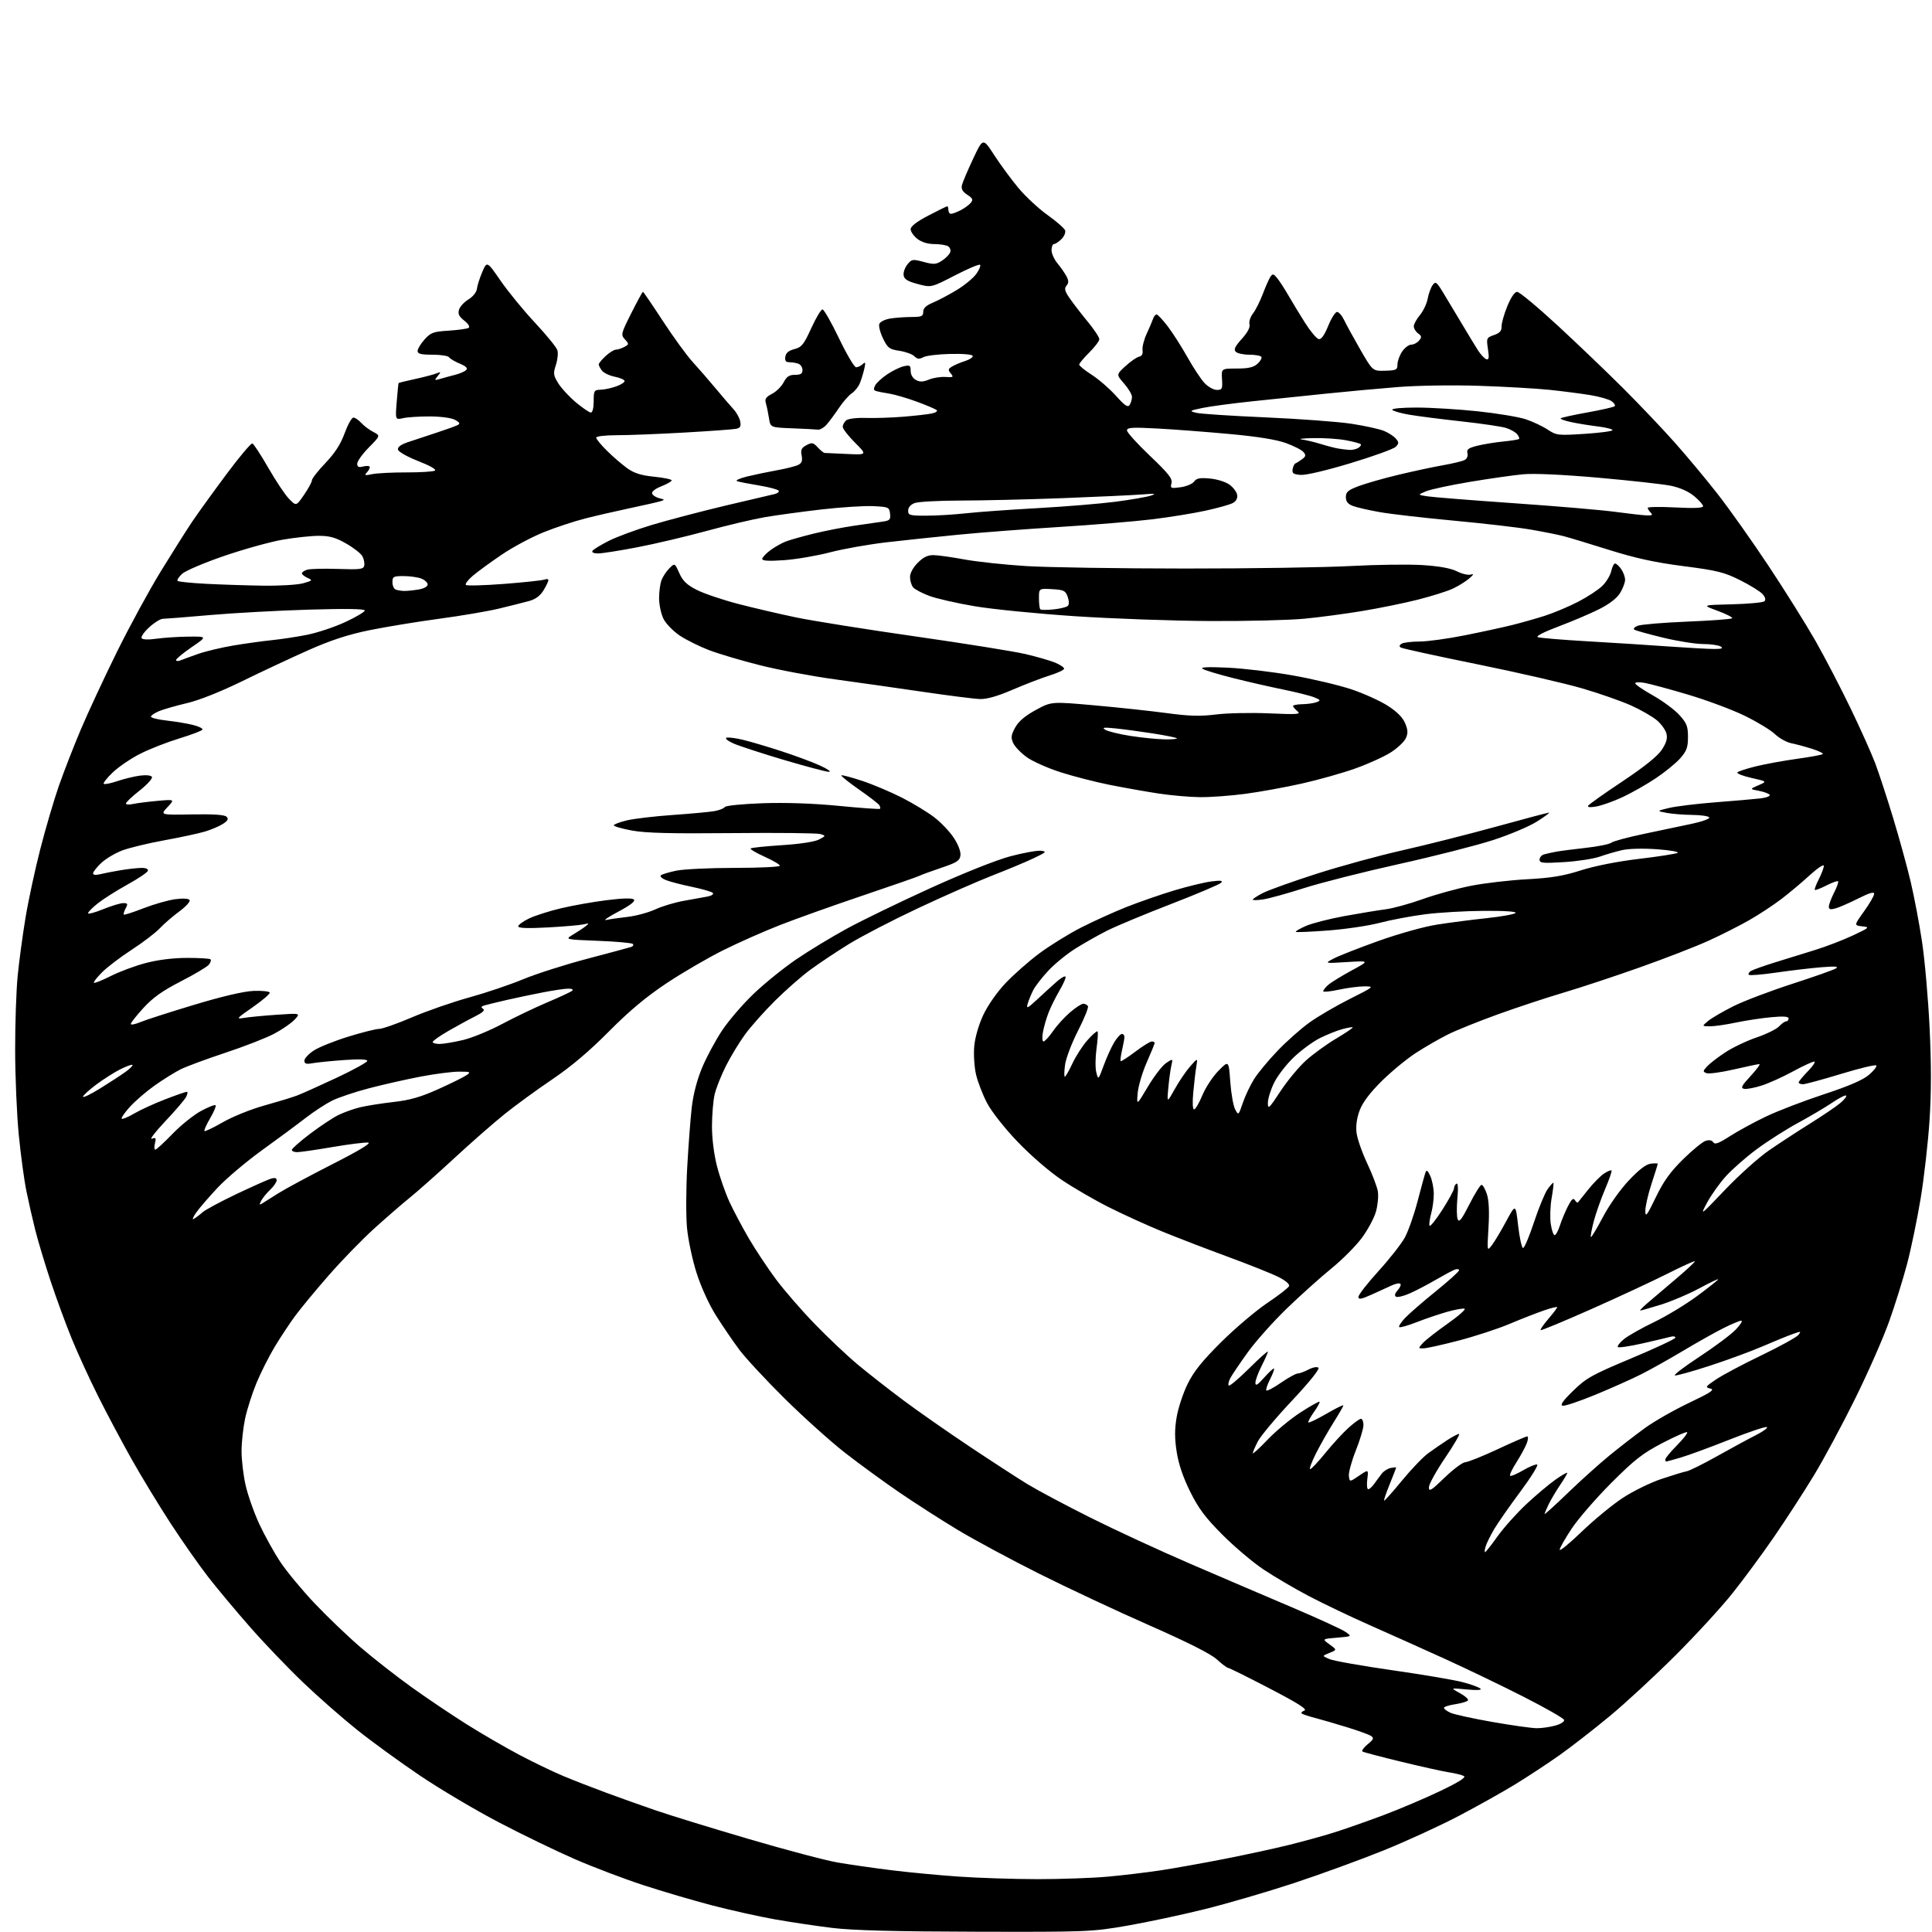 <?xml version="1.0" encoding="UTF-8" standalone="no"?>
<svg 
  version="1.1" 
  xmlns="http://www.w3.org/2000/svg" 
  xmlns:xlink="http://www.w3.org/1999/xlink" 
  xmlns:svg="http://www.w3.org/2000/svg"
  xmlns:rdf="http://www.w3.org/1999/02/22-rdf-syntax-ns#"
  xmlns:cc="http://creativecommons.org/ns#"
  xmlns:dc="http://purl.org/dc/elements/1.1/"
  viewBox="0 0 768 768"
  width="768"
  height="768"
>
<style>svg {background-color: white; }</style>"
<path stroke="none" fill="black" fill-rule="evenodd" d="M388.03,767.89C355.97,767.82 339.10,767.37 331.00,766.40C324.68,765.63 314.32,764.09 308.00,762.97C301.68,761.85 290.43,759.34 283.00,757.40C275.57,755.46 263.30,751.85 255.72,749.37C248.15,746.90 235.96,742.27 228.65,739.10C221.34,735.93 207.74,729.35 198.43,724.48C189.12,719.62 174.97,711.24 167.00,705.86C159.03,700.49 147.73,692.27 141.89,687.60C136.05,682.93 126.45,674.50 120.55,668.86C114.65,663.23 105.24,653.42 99.65,647.06C94.05,640.70 86.50,631.67 82.86,627.00C79.22,622.33 72.44,612.65 67.78,605.50C63.13,598.35 56.16,586.88 52.29,580.00C48.42,573.12 42.47,561.93 39.06,555.12C35.65,548.32 30.90,537.97 28.51,532.12C26.12,526.28 22.32,515.90 20.05,509.06C17.79,502.22 15.09,493.22 14.04,489.06C12.99,484.90 11.40,477.90 10.50,473.50C9.60,469.10 8.23,458.98 7.45,451.00C6.68,443.02 6.03,427.89 6.02,417.36C6.01,406.83 6.46,393.55 7.03,387.86C7.59,382.16 8.98,371.88 10.11,365.00C11.24,358.12 13.90,345.75 16.02,337.50C18.14,329.25 21.46,317.96 23.39,312.42C25.33,306.87 29.24,296.83 32.08,290.09C34.93,283.35 41.40,269.44 46.47,259.17C51.54,248.90 59.42,234.43 63.99,227.00C68.55,219.57 74.10,210.80 76.31,207.50C78.53,204.20 84.63,195.75 89.85,188.73C95.08,181.70 99.79,176.10 100.32,176.27C100.84,176.45 103.72,180.85 106.70,186.05C109.69,191.25 113.40,196.79 114.95,198.36C117.75,201.22 117.75,201.22 120.88,196.68C122.59,194.18 124.00,191.59 124.00,190.91C124.00,190.23 126.42,187.15 129.37,184.05C133.14,180.09 135.41,176.58 137.00,172.21C138.25,168.80 139.81,166.00 140.48,166.00C141.15,166.00 142.55,166.95 143.59,168.10C144.64,169.26 146.79,170.87 148.37,171.69C151.25,173.18 151.25,173.18 146.62,177.87C144.08,180.46 142.00,183.35 142.00,184.30C142.00,185.65 142.55,185.90 144.50,185.41C145.88,185.07 147.00,185.19 147.00,185.69C147.00,186.19 146.44,187.19 145.75,187.91C144.73,188.97 145.12,189.08 147.92,188.49C149.80,188.09 155.92,187.78 161.51,187.79C167.10,187.81 172.22,187.48 172.87,187.08C173.59,186.63 170.95,185.12 166.29,183.30C161.90,181.58 158.37,179.59 158.20,178.73C157.99,177.71 159.32,176.72 162.20,175.75C164.56,174.95 169.65,173.26 173.50,172.01C177.35,170.75 181.13,169.39 181.91,168.98C183.00,168.41 182.78,167.94 180.91,166.91C179.52,166.14 175.32,165.56 171.00,165.54C166.88,165.52 162.07,165.82 160.31,166.21C157.12,166.93 157.12,166.93 157.70,159.71C158.02,155.75 158.35,152.40 158.45,152.27C158.54,152.15 161.52,151.42 165.06,150.65C168.60,149.88 172.40,148.88 173.50,148.43C175.34,147.69 175.38,147.77 174.00,149.49C172.60,151.22 172.66,151.30 175.00,150.61C176.38,150.20 179.02,149.48 180.87,149.01C182.73,148.54 184.72,147.68 185.30,147.10C186.04,146.36 185.28,145.60 182.75,144.54C180.76,143.71 178.85,142.57 178.51,142.02C178.16,141.46 175.21,141.00 171.94,141.00C167.35,141.00 166.00,140.66 166.00,139.52C166.00,138.70 167.24,136.65 168.75,134.96C171.21,132.21 172.23,131.83 178.34,131.44C182.11,131.20 185.67,130.71 186.26,130.34C186.91,129.94 186.25,128.81 184.56,127.46C182.43,125.77 181.95,124.74 182.48,123.06C182.86,121.85 184.56,120.02 186.25,119.00C188.02,117.92 189.43,116.15 189.58,114.81C189.72,113.54 190.68,110.53 191.71,108.13C193.58,103.76 193.58,103.76 199.02,111.63C202.01,115.96 208.15,123.46 212.67,128.29C217.19,133.13 221.19,138.03 221.56,139.19C221.93,140.34 221.67,142.98 220.98,145.06C219.86,148.45 219.96,149.19 221.92,152.37C223.12,154.31 226.28,157.72 228.94,159.95C231.60,162.18 234.28,164.00 234.89,164.00C235.54,164.00 236.00,162.13 236.00,159.50C236.00,155.28 236.17,155.00 238.75,154.92C240.26,154.88 243.07,154.28 245.00,153.58C246.93,152.89 248.40,151.91 248.28,151.41C248.17,150.91 246.37,150.15 244.28,149.73C242.20,149.30 239.94,148.21 239.25,147.29C238.56,146.37 238.00,145.27 238.00,144.85C238.00,144.43 239.23,142.94 240.74,141.54C242.25,140.14 244.08,139.00 244.81,139.00C245.53,139.00 247.04,138.51 248.15,137.92C250.07,136.89 250.09,136.75 248.42,134.91C246.75,133.07 246.85,132.64 250.95,124.49C253.29,119.82 255.38,116.00 255.58,116.00C255.77,116.00 259.32,121.19 263.45,127.53C267.59,133.87 272.90,141.18 275.26,143.78C277.63,146.37 281.80,151.18 284.53,154.46C287.26,157.74 290.46,161.46 291.64,162.74C292.81,164.01 293.99,166.17 294.25,167.54C294.62,169.48 294.26,170.13 292.61,170.46C291.45,170.70 282.18,171.37 272.00,171.95C261.82,172.53 249.79,173.01 245.25,173.00C240.51,173.00 237.00,173.42 237.00,173.98C237.00,174.52 238.94,176.89 241.32,179.23C243.69,181.58 247.31,184.69 249.35,186.15C252.12,188.12 254.86,188.98 260.04,189.50C263.87,189.89 267.00,190.54 267.00,190.95C267.00,191.36 265.16,192.42 262.90,193.31C260.49,194.25 258.98,195.44 259.23,196.18C259.46,196.88 260.74,197.72 262.07,198.05C264.32,198.60 264.35,198.69 262.50,199.26C261.40,199.60 256.00,200.83 250.50,201.99C245.00,203.15 236.93,205.01 232.57,206.12C228.20,207.23 220.78,209.69 216.07,211.59C211.35,213.49 203.90,217.47 199.50,220.45C195.10,223.42 189.93,227.20 188.00,228.83C186.07,230.47 184.81,232.12 185.20,232.52C185.58,232.91 192.41,232.72 200.37,232.11C208.33,231.50 215.56,230.72 216.42,230.39C217.29,230.06 218.00,230.17 218.00,230.64C217.99,231.11 217.12,232.94 216.04,234.70C214.72,236.86 212.87,238.22 210.30,238.92C208.21,239.49 202.90,240.82 198.50,241.89C194.10,242.96 183.30,244.80 174.50,245.98C165.70,247.16 153.21,249.22 146.74,250.54C138.34,252.27 131.50,254.50 122.74,258.39C116.01,261.37 104.15,266.93 96.38,270.73C87.75,274.95 79.20,278.36 74.38,279.49C70.05,280.50 65.04,281.94 63.25,282.68C61.46,283.42 60.00,284.41 60.00,284.88C60.00,285.36 62.81,286.05 66.25,286.43C69.69,286.82 74.41,287.60 76.74,288.18C79.07,288.76 80.74,289.61 80.46,290.06C80.18,290.52 76.03,292.09 71.25,293.55C66.46,295.01 59.53,297.72 55.84,299.58C52.14,301.44 47.22,304.77 44.90,306.98C42.57,309.19 40.93,311.26 41.24,311.57C41.55,311.89 43.95,311.42 46.56,310.53C49.17,309.65 53.20,308.66 55.52,308.34C58.03,308.00 60.00,308.19 60.39,308.82C60.75,309.40 58.58,311.81 55.58,314.19C52.57,316.56 50.09,318.89 50.06,319.37C50.03,319.84 51.24,319.96 52.75,319.62C54.26,319.28 58.65,318.72 62.50,318.37C69.50,317.73 69.50,317.73 66.58,320.85C63.65,323.97 63.65,323.97 76.28,323.74C84.79,323.58 89.28,323.88 90.06,324.66C90.93,325.53 90.59,326.22 88.66,327.49C87.25,328.41 84.04,329.79 81.52,330.54C79.01,331.30 71.72,332.87 65.32,334.03C58.91,335.20 51.39,337.01 48.59,338.07C45.79,339.12 42.04,341.36 40.25,343.04C38.46,344.72 37.00,346.58 37.00,347.16C37.00,347.82 38.04,347.95 39.75,347.52C41.26,347.14 44.98,346.42 48.00,345.92C51.02,345.42 54.77,345.01 56.33,345.01C58.07,345.00 59.01,345.46 58.77,346.18C58.56,346.83 54.89,349.29 50.62,351.65C46.36,354.01 41.10,357.34 38.93,359.05C36.77,360.77 35.00,362.55 35.00,363.01C35.00,363.48 37.69,362.77 40.98,361.43C44.27,360.09 47.89,359.00 49.02,359.00C50.79,359.00 50.92,359.29 49.95,361.09C49.34,362.23 49.01,363.34 49.22,363.56C49.43,363.77 52.98,362.63 57.09,361.03C61.21,359.43 66.87,357.82 69.66,357.45C72.79,357.04 74.99,357.17 75.38,357.80C75.72,358.36 73.87,360.40 71.25,362.33C68.64,364.25 65.15,367.27 63.50,369.03C61.85,370.80 56.86,374.60 52.41,377.50C47.96,380.39 42.64,384.43 40.59,386.48C38.54,388.52 37.08,390.41 37.33,390.67C37.59,390.92 40.59,389.72 44.01,388.00C47.42,386.27 53.65,383.95 57.86,382.84C62.70,381.55 68.72,380.80 74.30,380.78C79.13,380.77 83.36,381.03 83.69,381.35C84.02,381.68 83.70,382.65 82.99,383.51C82.28,384.37 77.28,387.34 71.88,390.11C64.58,393.86 60.77,396.57 57.03,400.66C54.26,403.68 52.00,406.55 52.00,407.03C52.00,407.51 53.69,407.19 55.75,406.33C57.81,405.46 67.40,402.37 77.07,399.46C88.37,396.05 96.83,394.07 100.81,393.90C104.21,393.77 107.09,394.07 107.22,394.58C107.35,395.08 104.32,397.69 100.48,400.36C93.97,404.89 93.74,405.17 97.00,404.63C98.92,404.30 104.78,403.74 110.00,403.38C119.50,402.73 119.50,402.73 117.16,405.27C115.88,406.67 112.24,409.19 109.07,410.88C105.91,412.57 97.14,415.99 89.59,418.49C82.05,420.98 73.99,423.97 71.68,425.13C69.38,426.29 64.78,429.17 61.45,431.53C58.12,433.89 53.70,437.70 51.62,440.00C49.54,442.30 48.08,444.42 48.38,444.71C48.67,445.00 50.92,444.07 53.37,442.63C55.82,441.19 61.34,438.66 65.64,437.01C69.94,435.35 73.82,434.00 74.26,434.00C74.71,434.00 74.57,434.94 73.96,436.08C73.35,437.22 69.62,441.58 65.67,445.75C61.73,449.93 59.34,453.04 60.36,452.67C61.95,452.08 62.13,452.35 61.59,454.49C61.25,455.87 61.31,457.00 61.74,457.00C62.17,457.00 65.23,454.19 68.55,450.75C71.87,447.31 76.96,443.22 79.86,441.65C82.76,440.08 85.38,439.05 85.69,439.36C85.99,439.66 85.02,441.99 83.53,444.53C82.04,447.08 81.03,449.36 81.27,449.61C81.52,449.86 84.82,448.27 88.61,446.09C92.40,443.90 99.78,440.93 105.00,439.48C110.22,438.02 116.08,436.25 118.00,435.52C119.92,434.80 127.01,431.62 133.75,428.46C140.49,425.29 146.00,422.26 146.00,421.71C146.00,421.07 142.67,420.95 136.75,421.39C131.66,421.75 126.04,422.32 124.25,422.64C121.70,423.10 121.00,422.88 121.00,421.63C121.00,420.75 122.69,418.93 124.75,417.59C126.81,416.25 132.98,413.77 138.46,412.08C143.94,410.39 149.46,409.00 150.72,409.00C151.98,409.00 157.85,406.94 163.76,404.41C169.66,401.89 179.89,398.33 186.50,396.51C193.10,394.69 202.78,391.42 208.00,389.25C213.22,387.09 224.70,383.42 233.50,381.11C242.30,378.79 250.13,376.69 250.89,376.43C251.66,376.17 251.96,375.63 251.56,375.23C251.17,374.83 244.91,374.27 237.67,373.99C224.50,373.47 224.50,373.47 227.82,371.49C229.65,370.39 231.90,368.90 232.82,368.18C234.31,367.00 234.21,366.92 232.00,367.44C230.62,367.77 224.21,368.32 217.75,368.67C209.72,369.10 206.00,368.97 206.00,368.24C206.00,367.66 207.91,366.26 210.25,365.13C212.59,364.00 218.31,362.17 222.96,361.06C227.61,359.96 235.82,358.50 241.21,357.83C247.67,357.02 251.34,356.94 251.99,357.59C252.65,358.25 250.52,359.89 245.74,362.42C241.76,364.52 239.62,366.00 241.00,365.70C242.38,365.40 246.20,364.84 249.50,364.47C252.80,364.10 257.75,362.76 260.50,361.49C263.25,360.22 268.43,358.67 272.00,358.06C275.57,357.44 279.78,356.68 281.35,356.37C282.95,356.05 283.82,355.42 283.33,354.93C282.86,354.46 279.10,353.38 274.99,352.52C270.87,351.67 266.24,350.47 264.69,349.84C263.15,349.22 262.25,348.37 262.69,347.96C263.14,347.55 265.88,346.72 268.80,346.11C271.71,345.50 282.18,345.00 292.05,345.00C301.92,345.00 310.00,344.61 310.00,344.14C310.00,343.66 307.27,342.05 303.92,340.55C300.58,339.05 298.09,337.57 298.39,337.27C298.69,336.98 304.29,336.39 310.83,335.97C317.99,335.51 323.84,334.62 325.54,333.73C328.32,332.28 328.33,332.24 326.14,331.55C324.92,331.16 309.20,330.99 291.21,331.17C266.92,331.41 256.63,331.16 251.25,330.16C247.26,329.42 244.00,328.49 244.00,328.08C244.00,327.68 246.36,326.79 249.25,326.10C252.14,325.42 260.35,324.46 267.50,323.96C274.65,323.46 282.07,322.77 284.00,322.43C285.92,322.09 287.78,321.36 288.12,320.81C288.46,320.25 295.12,319.58 303.12,319.30C312.39,318.98 323.18,319.35 333.46,320.35C342.24,321.21 349.60,321.73 349.81,321.52C350.03,321.31 349.91,320.66 349.55,320.09C349.20,319.51 345.56,316.70 341.46,313.84C337.37,310.99 334.21,308.45 334.45,308.22C334.68,307.99 338.42,308.98 342.76,310.42C347.10,311.86 354.20,314.87 358.55,317.09C362.90,319.31 368.63,322.79 371.29,324.81C373.96,326.84 377.47,330.52 379.11,332.99C380.89,335.68 381.97,338.48 381.79,339.99C381.54,342.15 380.46,342.85 374.00,345.03C369.88,346.42 366.05,347.82 365.50,348.14C364.95,348.46 354.82,351.99 343.00,355.98C331.18,359.97 316.32,365.27 310.00,367.75C303.68,370.22 293.55,374.71 287.50,377.72C281.45,380.73 271.32,386.63 265.00,390.83C256.79,396.29 250.21,401.80 242.00,410.07C234.21,417.92 226.95,424.05 219.50,429.08C213.45,433.16 204.90,439.40 200.50,442.94C196.10,446.48 187.10,454.37 180.50,460.48C173.90,466.58 166.03,473.57 163.00,476.01C159.97,478.45 153.59,483.99 148.81,488.31C144.03,492.63 135.92,500.97 130.79,506.84C125.65,512.70 119.63,519.98 117.40,523.00C115.17,526.02 111.49,531.58 109.22,535.35C106.95,539.12 103.69,545.59 101.97,549.72C100.26,553.85 98.22,560.21 97.44,563.86C96.67,567.51 96.03,573.34 96.02,576.80C96.01,580.27 96.72,586.34 97.61,590.30C98.49,594.26 100.95,601.24 103.07,605.81C105.19,610.38 108.97,617.20 111.47,620.95C113.97,624.71 120.10,632.10 125.09,637.38C130.09,642.66 138.30,650.52 143.34,654.84C148.38,659.17 157.49,666.29 163.58,670.67C169.68,675.05 179.55,681.69 185.52,685.44C191.49,689.19 200.90,694.65 206.44,697.58C211.97,700.51 219.88,704.31 224.00,706.03C228.12,707.75 235.78,710.73 241.00,712.65C246.22,714.58 255.00,717.71 260.50,719.60C266.00,721.50 282.65,726.63 297.50,730.99C312.35,735.36 328.32,739.58 333.00,740.38C337.68,741.18 347.12,742.54 354.00,743.40C360.88,744.26 373.02,745.42 381.00,745.97C388.98,746.53 403.15,746.98 412.50,746.99C421.85,746.99 434.45,746.55 440.50,745.99C446.55,745.44 456.00,744.30 461.50,743.47C467.00,742.63 478.48,740.57 487.00,738.90C495.52,737.22 507.00,734.73 512.50,733.36C518.00,732.00 525.97,729.80 530.22,728.47C534.47,727.14 543.24,724.06 549.72,721.64C556.20,719.21 566.42,714.87 572.42,712.00C579.89,708.43 582.90,706.53 581.92,706.00C581.14,705.57 578.48,704.91 576.00,704.53C573.52,704.15 564.98,702.25 557.00,700.32C549.02,698.38 542.11,696.56 541.64,696.27C541.17,695.98 542.07,694.69 543.64,693.40C546.03,691.43 546.26,690.89 545.01,690.07C544.19,689.53 539.92,687.98 535.51,686.62C531.11,685.26 525.48,683.62 523.00,682.97C520.52,682.33 518.08,681.54 517.57,681.23C517.05,680.91 517.47,680.36 518.49,680.00C519.86,679.52 516.24,677.21 504.66,671.18C496.03,666.68 488.61,663.00 488.18,663.00C487.75,663.00 485.75,661.50 483.74,659.66C481.32,657.44 472.28,652.88 456.80,646.06C443.98,640.42 424.27,631.18 413.00,625.54C401.73,619.89 387.10,612.01 380.50,608.03C373.90,604.04 363.55,597.39 357.50,593.26C351.45,589.12 341.80,582.08 336.05,577.62C330.30,573.15 319.47,563.42 311.97,556.00C304.47,548.58 296.32,539.80 293.86,536.50C291.40,533.20 287.27,527.14 284.68,523.04C281.90,518.66 278.71,511.67 276.92,506.08C275.24,500.85 273.52,492.73 273.09,488.04C272.66,483.34 272.70,472.52 273.18,464.00C273.65,455.48 274.46,444.81 274.97,440.31C275.56,435.10 277.06,429.31 279.10,424.41C280.87,420.17 284.47,413.48 287.11,409.53C289.75,405.58 295.42,399.01 299.71,394.93C304.00,390.84 311.56,384.74 316.51,381.37C321.45,377.99 330.51,372.50 336.63,369.16C342.75,365.82 357.75,358.55 369.95,353.00C382.98,347.08 396.06,341.87 401.61,340.39C406.82,339.01 412.30,338.02 413.79,338.19C416.23,338.47 415.94,338.77 410.95,341.14C407.90,342.60 400.47,345.70 394.45,348.04C388.43,350.39 375.15,356.23 364.96,361.02C354.76,365.81 342.35,372.25 337.38,375.32C332.41,378.39 325.52,382.99 322.06,385.54C318.59,388.09 312.29,393.62 308.05,397.84C303.81,402.05 298.45,408.08 296.15,411.23C293.85,414.39 290.41,420.05 288.52,423.82C286.63,427.59 284.63,432.66 284.07,435.09C283.51,437.51 283.04,443.14 283.02,447.59C283.01,452.51 283.79,458.78 285.02,463.59C286.14,467.94 288.41,474.43 290.08,478.00C291.75,481.57 295.21,488.08 297.77,492.45C300.33,496.82 305.10,504.00 308.36,508.41C311.63,512.82 318.62,520.88 323.90,526.32C329.18,531.77 336.88,539.04 341.00,542.47C345.12,545.90 353.19,552.22 358.93,556.51C364.66,560.80 376.58,569.13 385.43,575.03C394.27,580.92 404.64,587.66 408.48,590.00C412.33,592.35 423.53,598.31 433.38,603.25C443.23,608.18 461.24,616.51 473.40,621.74C485.55,626.97 503.71,634.75 513.75,639.01C523.79,643.28 533.24,647.61 534.75,648.63C537.50,650.50 537.50,650.50 531.51,651.00C525.52,651.50 525.52,651.50 528.51,653.68C531.50,655.85 531.50,655.85 528.50,657.05C525.50,658.25 525.50,658.25 528.50,659.52C530.15,660.23 541.40,662.22 553.50,663.95C565.60,665.68 578.20,667.82 581.50,668.70C584.80,669.58 587.95,670.73 588.50,671.25C589.14,671.86 587.13,671.97 583.00,671.58C576.50,670.95 576.50,670.95 580.28,673.02C582.36,674.15 583.83,675.46 583.55,675.93C583.26,676.39 580.99,677.07 578.51,677.45C576.03,677.82 574.00,678.47 574.00,678.90C574.00,679.33 575.17,680.21 576.59,680.86C578.02,681.51 585.55,683.16 593.32,684.52C601.09,685.88 609.04,687.00 610.97,686.99C612.91,686.99 616.22,686.51 618.31,685.93C620.46,685.33 621.96,684.35 621.75,683.69C621.54,683.03 614.42,678.96 605.94,674.64C597.45,670.31 583.30,663.50 574.50,659.49C565.70,655.49 552.20,649.43 544.50,646.03C536.80,642.62 525.88,637.41 520.24,634.44C514.60,631.48 506.50,626.72 502.24,623.87C497.98,621.02 490.63,614.81 485.90,610.05C479.11,603.23 476.41,599.62 473.09,592.91C470.28,587.25 468.50,581.97 467.75,577.13C466.91,571.73 466.91,568.14 467.75,563.27C468.36,559.66 470.33,553.73 472.12,550.10C474.55,545.17 477.91,540.98 485.44,533.50C490.99,528.00 499.21,521.02 503.71,518.00C508.22,514.98 512.14,511.94 512.42,511.25C512.73,510.50 511.05,509.05 508.22,507.63C505.62,506.32 496.56,502.70 488.09,499.58C479.61,496.47 467.85,491.94 461.95,489.52C456.05,487.11 446.58,482.80 440.91,479.95C435.23,477.11 426.75,472.19 422.05,469.03C417.13,465.72 409.68,459.28 404.50,453.86C399.31,448.43 394.17,441.91 392.37,438.47C390.65,435.19 388.68,430.08 387.99,427.13C387.30,424.17 386.98,419.13 387.28,415.88C387.60,412.37 389.04,407.37 390.87,403.46C392.66,399.65 396.34,394.38 399.72,390.81C402.90,387.45 408.91,382.15 413.09,379.03C417.26,375.92 424.68,371.32 429.59,368.80C434.49,366.29 442.66,362.59 447.73,360.57C452.81,358.56 461.36,355.59 466.73,353.97C472.11,352.35 478.75,350.74 481.50,350.39C485.29,349.91 486.24,350.03 485.41,350.92C484.80,351.56 475.80,355.38 465.41,359.40C455.01,363.42 443.58,368.18 440.01,369.99C436.45,371.79 430.77,375.01 427.39,377.14C424.02,379.27 419.22,383.19 416.74,385.85C414.25,388.51 411.55,391.99 410.73,393.59C409.92,395.19 408.92,397.62 408.52,399.00C407.88,401.17 408.42,400.91 412.64,396.98C415.31,394.49 418.74,391.37 420.25,390.06C421.76,388.74 423.24,387.91 423.54,388.21C423.84,388.51 422.81,390.95 421.24,393.63C419.67,396.31 417.68,400.30 416.83,402.50C415.97,404.70 414.96,408.19 414.59,410.25C414.21,412.33 414.31,414.00 414.82,414.00C415.32,414.00 417.00,412.16 418.57,409.91C420.13,407.65 423.19,404.28 425.38,402.41C427.57,400.53 429.93,399.00 430.62,399.00C431.31,399.00 432.15,399.43 432.47,399.95C432.79,400.47 431.02,404.86 428.54,409.71C426.06,414.56 423.73,420.66 423.38,423.26C423.02,425.87 422.98,428.00 423.29,428.00C423.60,428.00 424.95,425.64 426.30,422.75C427.64,419.86 430.33,415.70 432.27,413.50C434.21,411.30 436.02,409.73 436.28,410.00C436.55,410.27 436.37,413.36 435.88,416.86C435.40,420.35 435.36,424.60 435.80,426.30C436.59,429.36 436.61,429.34 438.78,423.44C439.98,420.17 441.87,416.04 442.97,414.25C444.07,412.46 445.43,411.00 445.99,411.00C446.54,411.00 446.99,411.56 446.98,412.25C446.96,412.94 446.54,415.29 446.03,417.47C445.52,419.66 445.28,421.61 445.48,421.81C445.68,422.01 448.28,420.34 451.26,418.09C454.24,415.84 457.20,414.00 457.84,414.00C458.48,414.00 459.00,414.26 459.00,414.58C459.00,414.90 457.58,418.39 455.84,422.33C454.10,426.27 452.49,431.75 452.25,434.50C451.82,439.50 451.82,439.50 456.34,431.91C458.83,427.74 462.08,423.52 463.57,422.55C466.28,420.77 466.28,420.77 465.62,423.64C465.26,425.21 464.72,429.20 464.42,432.50C463.87,438.50 463.87,438.50 467.03,432.85C468.76,429.75 471.52,425.70 473.16,423.85C476.13,420.50 476.13,420.50 475.56,423.92C475.24,425.80 474.70,430.41 474.35,434.17C473.96,438.31 474.09,441.00 474.67,441.00C475.20,441.00 476.68,438.48 477.95,435.40C479.23,432.31 482.11,427.93 484.36,425.65C488.44,421.50 488.44,421.50 489.05,430.00C489.39,434.68 490.26,439.62 490.99,440.99C492.31,443.45 492.33,443.42 494.04,438.40C494.99,435.61 497.02,431.34 498.54,428.92C500.07,426.49 504.29,421.41 507.91,417.64C511.53,413.86 517.24,408.81 520.59,406.42C523.94,404.02 531.14,399.82 536.59,397.08C546.22,392.25 546.39,392.11 542.50,392.09C540.30,392.08 535.69,392.67 532.25,393.41C528.81,394.15 526.00,394.43 526.00,394.03C526.00,393.63 526.86,392.53 527.92,391.57C528.98,390.62 533.14,388.04 537.17,385.85C544.50,381.88 544.50,381.88 535.50,382.43C526.50,382.99 526.50,382.99 530.00,381.11C531.92,380.07 539.92,376.92 547.77,374.11C555.99,371.17 565.95,368.38 571.27,367.54C576.35,366.75 585.23,365.59 591.00,364.98C596.77,364.36 601.93,363.44 602.45,362.93C603.04,362.36 598.27,362.03 589.95,362.08C582.55,362.12 572.00,362.73 566.50,363.44C561.00,364.15 552.90,365.67 548.50,366.83C544.10,367.99 534.88,369.36 528.00,369.88C521.12,370.40 515.32,370.65 515.10,370.43C514.87,370.21 516.67,369.15 519.10,368.09C521.52,367.02 528.45,365.25 534.50,364.14C540.55,363.04 547.87,361.84 550.77,361.47C553.66,361.11 560.29,359.29 565.49,357.43C570.69,355.57 579.34,353.18 584.72,352.12C590.10,351.06 600.11,349.89 606.97,349.52C616.63,349.00 621.46,348.21 628.47,345.97C633.98,344.21 642.96,342.44 651.50,341.42C659.20,340.51 666.11,339.43 666.87,339.03C667.62,338.62 663.99,337.98 658.80,337.60C653.37,337.20 647.50,337.33 644.94,337.91C642.50,338.45 638.48,339.62 636.00,340.50C633.52,341.38 627.11,342.37 621.75,342.70C613.27,343.22 612.00,343.10 612.00,341.72C612.00,340.85 612.79,339.91 613.75,339.64C614.71,339.37 616.85,338.89 618.50,338.58C620.15,338.27 625.49,337.58 630.36,337.04C635.23,336.50 639.80,335.58 640.51,334.99C641.23,334.40 647.14,332.81 653.65,331.45C660.17,330.10 668.77,328.29 672.76,327.42C676.76,326.56 679.77,325.44 679.46,324.93C679.14,324.42 676.10,323.97 672.69,323.94C669.29,323.91 664.70,323.54 662.50,323.13C658.50,322.37 658.50,322.37 663.50,321.17C666.25,320.51 674.58,319.50 682.00,318.92C689.42,318.35 697.42,317.65 699.77,317.38C702.12,317.10 703.79,316.47 703.48,315.97C703.18,315.48 701.26,314.76 699.21,314.37C695.50,313.67 695.50,313.67 699.00,312.16C702.50,310.65 702.50,310.65 696.16,309.22C692.67,308.43 690.19,307.44 690.66,307.01C691.12,306.58 694.47,305.49 698.11,304.60C701.74,303.71 709.06,302.38 714.37,301.64C719.68,300.91 724.28,300.06 724.58,299.75C724.88,299.45 722.96,298.51 720.31,297.67C717.67,296.83 713.96,295.83 712.07,295.45C710.18,295.07 707.26,293.44 705.57,291.83C703.88,290.21 698.45,286.92 693.50,284.51C688.55,282.10 678.42,278.32 671.00,276.12C663.58,273.92 655.81,271.81 653.75,271.45C651.69,271.08 650.01,271.16 650.02,271.64C650.04,272.11 653.22,274.29 657.11,276.47C660.99,278.66 665.71,282.15 667.58,284.23C670.51,287.46 671.00,288.72 671.00,292.97C671.00,297.09 670.48,298.53 667.91,301.45C666.22,303.38 661.77,306.99 658.04,309.48C654.30,311.96 648.38,315.31 644.87,316.93C641.37,318.55 636.75,320.19 634.61,320.58C632.08,321.03 630.93,320.92 631.33,320.27C631.67,319.72 637.82,315.36 645.00,310.58C653.63,304.83 658.90,300.59 660.57,298.07C662.41,295.29 662.92,293.54 662.44,291.62C662.08,290.18 660.37,287.80 658.64,286.33C656.91,284.87 652.35,282.24 648.50,280.49C644.65,278.75 635.88,275.67 629.00,273.66C622.12,271.65 603.33,267.32 587.23,264.05C571.14,260.78 557.48,257.80 556.88,257.42C556.13,256.96 556.21,256.48 557.14,255.89C557.89,255.42 561.09,255.02 564.27,255.02C567.44,255.01 575.54,253.90 582.27,252.55C588.99,251.21 597.42,249.38 601.00,248.49C604.58,247.60 610.42,245.95 614.00,244.81C617.58,243.68 623.58,241.15 627.35,239.20C631.12,237.25 635.47,234.38 637.02,232.83C638.57,231.28 640.14,228.66 640.50,227.00C640.86,225.35 641.55,224.00 642.02,224.00C642.50,224.00 643.59,225.00 644.44,226.22C645.30,227.44 646.00,229.36 646.00,230.47C645.99,231.59 645.11,233.95 644.03,235.72C642.78,237.77 639.78,240.09 635.78,242.11C632.33,243.86 625.06,246.95 619.64,248.99C613.69,251.22 610.38,252.93 611.31,253.29C612.15,253.61 621.32,254.37 631.67,254.96C642.03,255.56 656.59,256.49 664.03,257.03C671.48,257.56 679.35,257.99 681.53,257.98C684.46,257.97 685.11,257.72 684.00,257.00C683.17,256.47 680.02,256.02 677.00,256.01C673.98,256.00 666.84,254.87 661.13,253.49C655.43,252.10 650.29,250.68 649.71,250.32C649.12,249.95 649.71,249.27 651.08,248.74C652.41,248.23 661.25,247.49 670.72,247.10C680.19,246.72 688.21,246.12 688.55,245.78C688.89,245.44 686.32,244.12 682.83,242.83C676.50,240.50 676.50,240.50 688.48,240.22C695.07,240.06 700.89,239.51 701.41,238.99C702.00,238.40 701.70,237.33 700.62,236.13C699.67,235.08 695.65,232.60 691.69,230.62C685.40,227.47 682.60,226.77 669.21,225.05C657.92,223.60 650.21,221.91 639.71,218.62C631.89,216.16 623.70,213.68 621.50,213.11C619.30,212.54 613.47,211.38 608.55,210.53C603.63,209.67 589.89,208.08 578.02,206.98C566.14,205.88 552.84,204.35 548.46,203.57C544.08,202.80 539.26,201.69 537.75,201.11C535.78,200.35 535.00,199.35 535.00,197.60C535.00,195.55 535.88,194.82 540.25,193.18C543.14,192.10 550.23,190.09 556.00,188.71C561.77,187.33 569.65,185.64 573.50,184.96C577.35,184.29 581.25,183.35 582.16,182.88C583.15,182.37 583.62,181.27 583.33,180.16C582.94,178.66 583.69,178.09 587.17,177.21C589.55,176.61 594.18,175.85 597.45,175.52C600.72,175.20 603.60,174.74 603.84,174.49C604.09,174.25 603.73,173.39 603.06,172.58C602.39,171.77 600.41,170.65 598.67,170.11C596.93,169.56 588.98,168.39 581.00,167.51C573.02,166.64 563.69,165.44 560.25,164.86C556.80,164.27 553.74,163.39 553.44,162.90C553.12,162.39 557.36,162.00 563.19,162.01C568.86,162.02 579.79,162.69 587.47,163.50C595.16,164.32 603.71,165.74 606.47,166.65C609.24,167.57 613.16,169.41 615.18,170.75C618.73,173.08 619.29,173.15 629.93,172.46C636.02,172.07 641.00,171.40 641.00,170.99C641.00,170.57 638.41,169.92 635.25,169.53C632.09,169.15 627.33,168.38 624.68,167.82C622.03,167.26 620.10,166.57 620.38,166.29C620.67,166.00 625.47,164.95 631.06,163.94C636.64,162.94 641.50,161.83 641.86,161.48C642.21,161.12 641.67,160.23 640.66,159.49C639.65,158.76 635.83,157.66 632.16,157.06C628.50,156.46 621.23,155.52 616.00,154.97C610.77,154.43 598.17,153.70 588.00,153.37C577.31,153.02 563.59,153.23 555.50,153.87C547.80,154.49 535.20,155.64 527.50,156.44C519.80,157.24 506.75,158.60 498.50,159.45C490.25,160.31 481.02,161.53 478.00,162.17C472.78,163.27 472.65,163.37 475.50,164.10C477.15,164.51 489.52,165.33 503.00,165.91C516.48,166.50 531.87,167.64 537.21,168.45C542.55,169.27 548.40,170.56 550.21,171.31C552.02,172.07 554.14,173.46 554.91,174.40C556.14,175.87 556.12,176.31 554.80,177.63C553.96,178.47 545.90,181.39 536.88,184.11C527.27,187.02 519.05,188.95 517.00,188.78C514.12,188.55 513.56,188.14 513.84,186.50C514.03,185.40 514.53,184.37 514.95,184.21C515.37,184.06 516.55,183.32 517.57,182.57C519.08,181.47 519.20,180.94 518.18,179.72C517.50,178.89 514.36,177.28 511.22,176.14C507.42,174.76 499.91,173.54 488.84,172.53C479.67,171.68 466.73,170.70 460.09,170.34C450.07,169.80 448.00,169.93 447.99,171.10C447.98,171.87 452.09,176.41 457.12,181.20C464.54,188.26 466.15,190.30 465.69,192.07C465.16,194.11 465.39,194.21 469.28,193.69C471.56,193.38 473.99,192.37 474.67,191.43C475.65,190.09 476.98,189.84 481.03,190.23C483.90,190.50 487.32,191.59 488.82,192.71C490.30,193.81 491.64,195.64 491.81,196.78C492.01,198.09 491.34,199.28 490.03,199.98C488.88,200.60 484.00,201.96 479.17,203.01C474.35,204.07 464.80,205.61 457.95,206.44C451.10,207.28 434.48,208.65 421.00,209.49C407.52,210.33 389.52,211.71 381.00,212.55C372.48,213.38 359.65,214.74 352.50,215.56C345.35,216.39 335.23,218.18 330.00,219.55C324.77,220.92 316.56,222.33 311.75,222.67C305.69,223.10 303.00,222.96 303.00,222.20C303.00,221.60 304.46,220.03 306.25,218.71C308.04,217.40 310.85,215.81 312.50,215.20C314.15,214.58 319.10,213.19 323.50,212.11C327.90,211.03 335.10,209.63 339.50,208.99C343.90,208.35 348.99,207.61 350.81,207.36C353.72,206.94 354.08,206.56 353.81,204.19C353.51,201.62 353.22,201.49 347.08,201.20C343.55,201.03 334.33,201.62 326.60,202.51C318.87,203.40 308.70,204.79 304.02,205.59C299.33,206.40 288.88,208.87 280.79,211.08C272.69,213.29 260.34,216.21 253.33,217.55C246.32,218.90 239.30,220.00 237.73,220.00C236.05,220.00 235.14,219.58 235.51,218.98C235.86,218.42 238.77,216.63 241.98,215.01C245.20,213.39 252.93,210.53 259.16,208.66C265.40,206.78 278.38,203.38 288.00,201.08C297.62,198.79 306.53,196.70 307.79,196.43C309.05,196.16 309.84,195.55 309.54,195.06C309.24,194.58 305.73,193.64 301.75,192.99C297.76,192.33 293.82,191.56 293.00,191.28C292.18,190.99 293.98,190.15 297.00,189.41C300.02,188.68 305.43,187.55 309.00,186.91C312.57,186.27 316.34,185.31 317.36,184.78C318.73,184.07 319.07,183.10 318.66,181.05C318.22,178.83 318.59,178.02 320.57,176.97C322.75,175.80 323.25,175.89 325.05,177.82C326.17,179.02 327.40,180.02 327.79,180.05C328.18,180.07 332.15,180.26 336.62,180.46C344.74,180.83 344.74,180.83 339.87,175.96C337.19,173.29 335.00,170.45 335.00,169.67C335.00,168.89 335.63,167.72 336.39,167.09C337.19,166.43 340.49,166.02 344.14,166.14C347.64,166.25 354.32,166.04 359.00,165.66C363.68,165.28 368.78,164.70 370.35,164.38C371.92,164.06 372.82,163.45 372.35,163.03C371.88,162.61 368.35,161.11 364.50,159.69C360.65,158.27 355.70,156.82 353.50,156.47C351.30,156.13 348.92,155.66 348.21,155.44C347.28,155.14 347.19,154.52 347.90,153.19C348.44,152.18 350.59,150.20 352.69,148.79C354.79,147.38 357.74,145.94 359.25,145.60C361.68,145.04 362.00,145.25 362.00,147.45C362.00,148.94 362.83,150.37 364.09,151.05C365.66,151.89 366.94,151.85 369.26,150.89C370.96,150.19 373.91,149.72 375.83,149.85C378.96,150.06 379.17,149.92 377.95,148.45C376.78,147.04 376.87,146.64 378.54,145.65C379.61,145.02 381.92,144.05 383.67,143.50C385.42,142.95 386.78,142.05 386.68,141.50C386.57,140.91 382.96,140.58 377.80,140.69C373.02,140.79 368.17,141.38 367.03,141.99C365.41,142.85 364.62,142.77 363.46,141.61C362.65,140.79 359.97,139.82 357.52,139.45C353.52,138.85 352.87,138.36 351.01,134.53C349.88,132.19 349.22,129.59 349.54,128.76C349.86,127.93 351.78,126.97 353.81,126.63C355.84,126.30 359.64,126.02 362.25,126.01C366.37,126.00 367.00,125.73 367.00,123.95C367.00,122.52 368.14,121.43 370.75,120.35C372.81,119.50 377.07,117.25 380.22,115.35C383.37,113.45 386.90,110.54 388.08,108.89C389.26,107.24 389.94,105.60 389.59,105.26C389.25,104.92 384.74,106.82 379.58,109.49C370.18,114.34 370.18,114.34 364.84,112.91C360.77,111.83 359.43,111.00 359.20,109.41C359.04,108.27 359.72,106.34 360.71,105.11C362.41,103.01 362.80,102.95 367.16,104.12C371.23,105.21 372.13,105.15 374.45,103.62C375.91,102.67 377.37,101.19 377.70,100.34C378.03,99.49 377.66,98.40 376.90,97.91C376.13,97.43 373.65,97.02 371.38,97.02C368.75,97.01 366.32,96.25 364.63,94.93C363.19,93.79 362.00,92.07 362.00,91.11C362.00,89.96 364.42,88.10 369.05,85.68C372.93,83.66 376.30,82.00 376.55,82.00C376.80,82.00 377.00,82.67 377.00,83.50C377.00,84.33 377.47,85.00 378.05,85.00C378.63,85.00 380.35,84.35 381.87,83.57C383.40,82.78 385.21,81.46 385.89,80.63C386.92,79.39 386.68,78.84 384.50,77.41C382.58,76.15 382.01,75.10 382.40,73.53C382.70,72.35 384.70,67.64 386.85,63.08C390.75,54.77 390.75,54.77 395.20,61.63C397.65,65.41 401.97,71.29 404.81,74.69C407.65,78.09 412.86,82.94 416.39,85.46C419.91,87.97 423.06,90.71 423.38,91.54C423.69,92.37 423.06,93.94 421.98,95.02C420.89,96.11 419.55,97.00 419.00,97.00C418.45,97.00 418.00,98.09 418.00,99.42C418.00,100.76 419.06,103.12 420.35,104.67C421.64,106.23 423.25,108.54 423.92,109.81C424.87,111.61 424.87,112.45 423.94,113.57C422.98,114.73 423.26,115.76 425.35,118.76C426.78,120.82 429.99,124.97 432.48,127.99C434.96,131.01 437.00,134.09 437.00,134.82C437.00,135.56 435.20,137.94 433.00,140.12C430.80,142.30 429.00,144.46 429.00,144.93C429.00,145.41 431.25,147.24 434.00,149.00C436.75,150.77 441.06,154.50 443.58,157.30C447.19,161.32 448.34,162.08 449.06,160.94C449.56,160.15 449.98,158.73 449.98,157.78C449.99,156.84 448.58,154.46 446.86,152.49C443.71,148.91 443.71,148.91 447.41,145.52C449.45,143.65 451.88,141.97 452.81,141.79C453.93,141.56 454.39,140.68 454.18,139.19C454.00,137.94 454.74,135.03 455.81,132.71C456.88,130.39 458.02,127.71 458.35,126.75C458.67,125.79 459.31,125.00 459.76,125.00C460.22,125.00 462.22,127.14 464.21,129.75C466.20,132.36 469.72,137.88 472.03,142.00C474.34,146.12 477.39,150.74 478.80,152.25C480.22,153.76 482.42,155.00 483.71,155.00C485.82,155.00 486.01,154.61 485.77,150.75C485.50,146.50 485.50,146.50 491.64,146.50C496.24,146.50 498.30,146.03 499.86,144.62C501.01,143.58 501.71,142.34 501.42,141.87C501.12,141.39 498.97,141.00 496.64,141.00C494.31,141.00 491.88,140.48 491.23,139.83C490.35,138.95 490.92,137.73 493.62,134.73C495.93,132.18 497.01,130.13 496.69,128.91C496.42,127.87 497.03,125.96 498.06,124.65C499.08,123.35 500.84,119.86 501.97,116.89C503.09,113.93 504.47,110.83 505.02,110.00C505.90,108.71 506.28,108.80 507.77,110.65C508.72,111.84 510.76,114.99 512.29,117.65C513.82,120.32 516.79,125.20 518.89,128.50C520.99,131.80 523.39,134.63 524.22,134.80C525.23,135.00 526.47,133.26 527.98,129.55C529.22,126.50 530.80,124.00 531.50,124.00C532.20,124.00 533.47,125.46 534.32,127.25C535.17,129.04 538.07,134.32 540.76,139.00C545.66,147.50 545.66,147.50 550.58,147.37C555.05,147.25 555.50,147.02 555.51,144.87C555.51,143.57 556.35,141.26 557.37,139.75C558.39,138.24 560.02,137.00 560.99,137.00C561.96,137.00 563.36,136.28 564.09,135.39C565.22,134.03 565.16,133.59 563.71,132.53C562.77,131.84 562.00,130.58 562.00,129.72C562.00,128.86 563.09,126.86 564.42,125.28C565.75,123.70 567.14,120.77 567.52,118.76C567.89,116.75 568.78,114.31 569.49,113.34C570.66,111.74 571.04,112.01 573.64,116.26C575.21,118.83 578.52,124.35 581.00,128.52C583.48,132.69 586.40,137.51 587.50,139.23C588.60,140.94 590.10,142.54 590.83,142.78C591.86,143.12 592.01,142.23 591.48,138.74C590.83,134.40 590.91,134.23 593.90,133.18C596.19,132.39 596.96,131.52 596.90,129.80C596.86,128.54 597.87,124.92 599.16,121.77C600.62,118.19 602.10,116.03 603.09,116.02C603.97,116.01 611.22,122.04 619.20,129.41C627.19,136.79 638.97,148.08 645.40,154.50C651.82,160.93 660.92,170.50 665.62,175.78C670.32,181.06 677.96,190.21 682.60,196.13C687.24,202.04 696.42,215.00 703.01,224.93C709.60,234.86 717.99,248.28 721.67,254.74C725.35,261.21 731.62,273.25 735.60,281.50C739.58,289.75 744.01,299.63 745.45,303.46C746.89,307.29 750.08,317.02 752.53,325.09C754.98,333.15 758.13,344.59 759.52,350.51C760.92,356.42 762.96,367.17 764.04,374.38C765.13,381.60 766.48,396.93 767.04,408.45C767.75,422.96 767.74,434.33 767.01,445.45C766.43,454.28 764.84,468.25 763.47,476.50C762.10,484.75 759.68,496.45 758.08,502.50C756.48,508.55 753.27,518.84 750.94,525.36C748.62,531.88 742.57,545.63 737.49,555.91C732.42,566.19 725.01,579.98 721.02,586.55C717.03,593.12 709.92,604.09 705.21,610.93C700.51,617.77 693.04,627.89 688.62,633.43C684.20,638.97 674.04,650.04 666.04,658.02C658.04,666.01 646.33,676.85 640.00,682.10C633.67,687.35 624.67,694.35 620.00,697.66C615.33,700.96 607.44,706.16 602.48,709.20C597.52,712.24 587.39,717.92 579.98,721.81C572.57,725.71 559.08,731.90 550.00,735.57C540.92,739.24 524.87,745.09 514.32,748.57C503.77,752.05 487.79,756.72 478.82,758.94C469.84,761.17 455.99,764.12 448.03,765.50C433.94,767.93 432.34,768.00 388.03,767.89zM590.34,617.00C590.61,617.00 592.84,614.18 595.30,610.72C597.77,607.27 602.89,601.54 606.70,597.97C610.51,594.41 615.73,590.01 618.31,588.19C620.89,586.37 623.00,585.16 623.00,585.51C623.00,585.86 621.72,588.02 620.16,590.32C618.60,592.62 616.58,596.03 615.66,597.90C614.75,599.78 614.00,601.55 614.00,601.84C614.00,602.13 618.17,598.35 623.27,593.43C628.36,588.52 635.84,581.80 639.88,578.50C643.93,575.20 650.22,570.33 653.87,567.68C657.52,565.03 665.39,560.54 671.36,557.69C680.11,553.53 681.78,552.42 679.90,551.98C677.74,551.47 677.90,551.21 682.16,548.34C684.68,546.64 692.76,542.34 700.12,538.80C707.48,535.25 714.12,531.60 714.87,530.68C716.14,529.12 715.96,529.10 712.37,530.40C710.24,531.17 704.85,533.37 700.40,535.30C695.94,537.22 686.55,540.67 679.54,542.95C672.53,545.23 666.33,546.94 665.77,546.76C665.21,546.57 669.64,543.20 675.63,539.28C681.61,535.35 688.05,530.54 689.95,528.57C691.84,526.61 692.84,525.00 692.17,525.00C691.49,525.00 688.25,526.36 684.97,528.02C681.68,529.67 674.49,533.72 668.98,537.01C663.47,540.30 655.94,544.52 652.23,546.38C648.53,548.24 640.40,551.87 634.16,554.44C627.92,557.01 622.09,558.97 621.20,558.80C620.05,558.58 621.23,556.88 625.35,552.86C630.56,547.77 632.81,546.52 648.56,539.92C658.15,535.90 666.00,532.22 666.00,531.74C666.00,531.26 665.21,531.09 664.25,531.35C663.29,531.62 658.29,532.80 653.14,533.98C647.99,535.15 643.49,535.82 643.14,535.47C642.79,535.11 643.85,533.71 645.50,532.36C647.15,531.01 652.56,527.95 657.51,525.56C662.47,523.18 670.23,518.47 674.76,515.11C679.29,511.76 683.00,508.80 683.00,508.55C683.00,508.29 679.58,509.93 675.41,512.18C671.23,514.43 664.37,517.34 660.16,518.64C655.95,519.94 652.27,520.99 652.00,520.97C651.73,520.96 652.91,519.72 654.63,518.22C656.35,516.73 661.43,512.41 665.92,508.63C670.41,504.84 673.92,501.58 673.71,501.38C673.51,501.18 668.66,503.38 662.92,506.27C657.19,509.17 643.57,515.50 632.66,520.35C621.75,525.19 612.64,528.98 612.42,528.75C612.20,528.53 613.58,526.51 615.51,524.26C617.43,522.02 619.00,519.94 619.00,519.64C619.00,519.35 616.64,519.92 613.75,520.92C610.86,521.91 604.67,524.33 600.00,526.30C595.33,528.26 586.19,531.25 579.70,532.93C573.22,534.62 566.96,536.00 565.80,536.00C563.72,536.00 563.72,535.97 565.60,533.89C566.64,532.74 571.07,529.27 575.42,526.20C579.78,523.13 582.83,520.44 582.19,520.23C581.56,520.02 578.44,520.58 575.27,521.47C572.10,522.37 566.63,524.22 563.13,525.59C559.62,526.97 556.51,527.84 556.20,527.53C555.90,527.23 556.96,525.58 558.57,523.88C560.18,522.18 565.66,517.42 570.75,513.31C575.84,509.20 580.00,505.43 580.00,504.95C580.00,504.46 579.21,504.36 578.25,504.72C577.29,505.09 573.89,506.91 570.69,508.77C567.50,510.64 562.88,513.05 560.43,514.13C557.98,515.22 555.50,515.81 554.92,515.45C554.24,515.03 554.48,514.13 555.60,512.89C556.54,511.85 557.03,510.69 556.66,510.33C556.30,509.97 554.77,510.26 553.25,510.97C551.74,511.68 548.14,513.32 545.25,514.62C541.05,516.50 540.00,516.68 540.00,515.51C540.00,514.71 543.59,510.10 547.97,505.28C552.36,500.46 557.08,494.44 558.46,491.90C559.84,489.36 562.13,482.83 563.54,477.39C564.96,471.95 566.37,466.82 566.68,466.00C567.08,464.92 567.61,465.34 568.57,467.50C569.31,469.15 569.93,472.30 569.95,474.50C569.97,476.70 569.51,480.21 568.93,482.31C568.35,484.40 568.04,486.62 568.24,487.22C568.44,487.83 570.72,485.02 573.30,480.99C575.89,476.95 578.00,473.08 578.00,472.38C578.00,471.69 578.43,470.85 578.97,470.52C579.57,470.15 579.71,472.33 579.33,476.38C579.00,479.94 579.05,483.67 579.45,484.67C580.02,486.10 581.03,484.81 584.10,478.75C586.26,474.49 588.43,471.00 588.93,471.00C589.44,471.00 590.39,472.66 591.06,474.68C591.86,477.10 592.08,481.63 591.70,487.92C591.13,497.48 591.13,497.48 593.04,494.99C594.10,493.62 596.65,489.35 598.72,485.50C602.49,478.50 602.49,478.50 603.49,487.28C604.05,492.11 604.93,496.08 605.45,496.10C605.97,496.11 607.92,491.50 609.79,485.84C611.66,480.17 614.10,474.27 615.20,472.71C616.31,471.16 617.35,470.02 617.51,470.19C617.67,470.36 617.35,473.11 616.79,476.29C616.24,479.48 616.09,484.09 616.45,486.54C616.82,488.99 617.51,491.00 617.98,491.00C618.46,491.00 619.39,489.31 620.06,487.25C620.72,485.19 622.15,481.74 623.23,479.60C624.69,476.71 625.42,476.05 626.04,477.07C626.51,477.82 627.06,478.23 627.26,477.97C627.46,477.71 629.31,475.40 631.37,472.83C633.43,470.26 636.25,467.41 637.64,466.50C639.03,465.59 640.37,465.03 640.61,465.27C640.84,465.51 639.68,468.89 638.02,472.79C636.36,476.68 634.34,482.45 633.51,485.61C632.69,488.77 632.19,491.53 632.41,491.74C632.62,491.95 634.75,488.40 637.15,483.86C639.64,479.11 644.06,472.87 647.50,469.22C651.58,464.89 654.38,462.77 656.25,462.57C657.76,462.41 659.00,462.42 659.00,462.61C659.00,462.79 657.88,466.38 656.50,470.60C655.12,474.81 654.02,479.66 654.04,481.38C654.07,484.03 654.69,483.23 658.18,476.00C661.29,469.56 663.91,465.89 669.03,460.85C672.74,457.20 676.78,453.89 678.01,453.50C679.44,453.04 680.54,453.26 681.05,454.09C681.67,455.08 683.24,454.50 687.68,451.64C690.88,449.59 697.33,446.07 702.00,443.84C706.67,441.61 717.01,437.64 724.96,435.02C734.99,431.72 740.51,429.34 742.96,427.24C744.91,425.58 746.20,423.91 745.83,423.53C745.47,423.15 739.14,424.67 731.77,426.92C724.41,429.16 717.62,431.00 716.69,431.00C715.76,431.00 715.00,430.68 715.00,430.29C715.00,429.90 716.67,427.88 718.70,425.79C720.74,423.71 721.84,422.00 721.16,422.00C720.47,422.00 716.66,423.77 712.70,425.92C708.74,428.08 703.17,430.60 700.33,431.51C697.49,432.43 694.34,433.02 693.34,432.83C691.83,432.54 692.25,431.68 695.89,427.74C698.29,425.13 699.86,423.00 699.38,422.99C698.89,422.99 694.35,423.94 689.28,425.11C684.20,426.28 679.30,426.95 678.39,426.60C676.86,426.01 676.87,425.80 678.53,423.97C679.52,422.87 682.74,420.37 685.69,418.42C688.63,416.47 694.26,413.77 698.19,412.43C702.13,411.09 706.19,409.10 707.21,408.00C708.24,406.90 709.51,406.00 710.04,406.00C710.57,406.00 711.00,405.49 711.00,404.86C711.00,404.05 708.98,403.90 704.06,404.36C700.24,404.71 693.91,405.68 689.99,406.50C686.07,407.33 681.44,407.99 679.68,407.97C676.50,407.93 676.50,407.93 679.00,405.85C680.38,404.71 684.88,402.08 689.00,400.01C693.12,397.95 703.62,393.96 712.31,391.14C721.01,388.33 728.88,385.55 729.81,384.96C731.05,384.17 729.52,384.05 724.00,384.50C719.88,384.83 711.84,385.78 706.14,386.61C700.44,387.44 695.51,387.84 695.17,387.50C694.83,387.17 695.22,386.48 696.03,385.98C696.84,385.48 701.10,383.96 705.50,382.59C709.90,381.23 717.10,379.00 721.50,377.64C725.90,376.28 732.65,373.69 736.50,371.88C743.23,368.71 743.37,368.57 740.24,368.23C736.98,367.87 736.98,367.87 740.99,362.27C743.20,359.19 745.00,356.07 745.00,355.32C745.00,354.38 743.11,354.93 738.75,357.13C735.31,358.86 731.26,360.64 729.75,361.07C727.64,361.68 727.00,361.52 727.00,360.39C727.00,359.58 727.93,357.09 729.07,354.86C730.21,352.63 730.93,350.59 730.67,350.33C730.41,350.07 728.31,350.82 726.00,352.00C723.69,353.18 721.63,353.96 721.42,353.75C721.20,353.54 721.92,351.61 723.02,349.47C724.11,347.33 725.00,344.95 725.00,344.19C725.00,343.42 722.48,345.10 719.39,347.92C716.31,350.74 711.25,354.99 708.14,357.36C705.04,359.73 699.35,363.48 695.50,365.69C691.65,367.90 684.36,371.59 679.30,373.90C674.24,376.21 661.87,381.01 651.80,384.57C641.74,388.14 628.10,392.65 621.50,394.60C614.90,396.55 603.20,400.41 595.50,403.19C587.80,405.97 578.80,409.59 575.50,411.25C572.20,412.90 566.55,416.16 562.95,418.48C559.35,420.80 553.24,425.82 549.36,429.64C544.64,434.30 541.73,438.13 540.53,441.28C539.37,444.33 538.91,447.47 539.24,450.24C539.51,452.58 541.41,458.05 543.45,462.38C545.50,466.72 547.42,471.78 547.72,473.63C548.02,475.48 547.68,479.07 546.97,481.61C546.26,484.14 543.76,488.83 541.40,492.02C539.05,495.22 533.62,500.68 529.34,504.16C525.05,507.65 517.11,514.77 511.68,520.00C506.26,525.23 499.22,533.10 496.05,537.50C492.88,541.90 489.74,546.55 489.06,547.84C488.39,549.12 488.11,550.45 488.45,550.78C488.78,551.12 492.42,548.05 496.53,543.97C500.64,539.89 504.00,536.89 504.00,537.31C504.00,537.73 502.88,540.29 501.50,543.00C500.12,545.71 499.02,548.74 499.04,549.72C499.07,551.05 499.92,550.56 502.40,547.75C504.22,545.69 506.01,544.00 506.38,544.00C506.74,544.00 506.10,545.84 504.95,548.10C503.80,550.35 503.10,552.44 503.40,552.74C503.70,553.04 506.33,551.64 509.23,549.64C512.14,547.64 515.10,546.00 515.81,546.00C516.52,546.00 518.48,545.29 520.16,544.41C521.97,543.48 523.60,543.20 524.12,543.72C524.65,544.25 520.28,549.66 513.50,556.87C507.16,563.61 501.08,570.88 499.99,573.02C498.89,575.17 498.00,577.27 498.00,577.69C498.00,578.12 500.64,575.69 503.88,572.30C507.11,568.90 512.99,564.03 516.95,561.47C520.91,558.91 524.32,556.99 524.54,557.21C524.76,557.43 523.76,559.27 522.31,561.31C520.86,563.34 519.87,565.21 520.11,565.45C520.36,565.69 523.58,564.13 527.28,561.99C530.97,559.84 534.00,558.36 534.00,558.68C534.00,559.01 532.26,562.04 530.13,565.41C528.01,568.77 524.85,574.33 523.12,577.76C521.39,581.19 520.35,584.00 520.81,584.00C521.27,584.00 523.99,581.12 526.84,577.60C529.70,574.08 533.83,569.58 536.02,567.60C538.21,565.62 540.45,564.00 541.00,564.00C541.55,564.00 542.00,565.11 542.00,566.47C542.00,567.83 540.63,572.40 538.95,576.63C537.27,580.85 536.03,585.40 536.20,586.74C536.50,589.17 536.50,589.17 540.26,586.61C544.02,584.05 544.02,584.05 543.52,588.02C543.24,590.21 543.41,592.00 543.89,592.00C544.38,592.00 545.48,590.99 546.35,589.75C547.22,588.51 548.57,586.70 549.35,585.71C550.13,584.73 551.72,583.75 552.89,583.52C554.05,583.30 555.00,583.24 555.00,583.39C555.00,583.53 553.85,586.48 552.45,589.94C551.04,593.40 550.03,596.36 550.20,596.53C550.37,596.70 553.55,593.13 557.28,588.59C561.01,584.05 565.73,579.13 567.78,577.65C569.82,576.17 573.21,573.84 575.29,572.48C577.38,571.11 579.50,570.00 580.00,570.00C580.50,570.00 578.01,574.29 574.46,579.52C570.91,584.76 568.00,590.04 568.00,591.25C568.00,593.10 568.99,592.49 574.25,587.38C577.69,584.05 581.40,581.29 582.50,581.24C583.60,581.19 589.38,578.87 595.35,576.08C601.32,573.28 606.60,571.00 607.08,571.00C607.56,571.00 607.48,572.24 606.91,573.75C606.34,575.26 604.49,578.65 602.81,581.29C601.12,583.92 599.99,586.32 600.29,586.63C600.60,586.93 602.90,585.97 605.41,584.50C607.92,583.03 610.45,581.98 611.04,582.18C611.63,582.38 608.56,587.30 604.23,593.13C599.89,598.96 595.20,605.70 593.80,608.12C592.40,610.53 590.94,613.51 590.56,614.75C590.18,615.99 590.08,617.00 590.34,617.00zM628.75,608.87C633.56,604.24 640.83,598.25 644.90,595.55C648.98,592.85 655.95,589.42 660.40,587.92C664.86,586.43 669.40,585.04 670.50,584.85C671.60,584.66 677.00,581.98 682.50,578.89C688.00,575.81 694.98,572.02 698.00,570.49C701.02,568.95 702.96,567.50 702.31,567.28C701.65,567.06 694.90,569.34 687.31,572.35C679.71,575.36 671.06,578.54 668.07,579.41C665.08,580.29 662.49,581.00 662.32,581.00C662.14,581.00 662.00,580.60 662.00,580.11C662.00,579.62 664.07,577.12 666.61,574.55C669.14,571.98 670.97,569.63 670.67,569.33C670.37,569.03 665.93,570.97 660.81,573.64C652.96,577.73 649.78,580.21 640.50,589.50C634.45,595.56 627.36,603.74 624.75,607.67C622.14,611.60 620.00,615.37 620.00,616.05C620.00,616.73 623.94,613.50 628.75,608.87zM77.05,484.53C77.85,484.08 79.40,482.90 80.50,481.91C81.60,480.93 87.67,477.66 94.00,474.65C100.33,471.65 106.51,468.89 107.75,468.52C109.28,468.08 109.99,468.29 109.98,469.18C109.97,469.91 108.83,471.58 107.44,472.90C106.05,474.21 104.44,476.18 103.86,477.27C103.02,478.84 103.08,479.08 104.15,478.43C104.89,477.98 107.78,476.16 110.57,474.39C113.36,472.62 123.02,467.42 132.04,462.83C142.58,457.48 147.70,454.39 146.37,454.20C145.24,454.04 138.90,454.82 132.29,455.95C125.68,457.08 119.32,458.00 118.14,458.00C116.96,458.00 116.00,457.60 116.00,457.11C116.00,456.61 119.26,453.74 123.25,450.71C127.24,447.69 132.30,444.33 134.50,443.25C136.70,442.18 140.56,440.79 143.07,440.18C145.58,439.57 151.55,438.62 156.34,438.07C162.99,437.32 167.22,436.11 174.25,432.94C179.31,430.66 184.35,428.17 185.45,427.40C187.27,426.12 187.02,426.00 182.47,426.00C179.73,426.00 172.90,426.88 167.29,427.95C161.67,429.02 152.45,431.10 146.79,432.58C141.13,434.06 134.45,436.30 131.95,437.55C129.45,438.81 124.72,441.90 121.45,444.43C118.18,446.97 110.42,452.71 104.21,457.19C97.99,461.68 90.11,468.32 86.68,471.96C83.25,475.59 79.36,480.09 78.03,481.96C76.70,483.83 76.26,484.99 77.05,484.53zM685.76,472.93C691.31,467.12 699.14,460.09 703.17,457.32C707.20,454.54 714.55,449.74 719.50,446.65C724.45,443.55 729.83,439.91 731.46,438.55C733.09,437.20 734.17,435.83 733.86,435.52C733.54,435.21 731.09,436.46 728.39,438.29C725.70,440.12 719.59,443.74 714.81,446.33C710.03,448.92 702.61,453.65 698.31,456.84C694.01,460.02 688.48,464.89 686.00,467.65C683.52,470.41 680.19,475.10 678.59,478.08C675.72,483.44 675.79,483.39 685.76,472.93zM508.99,433.80C511.74,429.62 516.31,424.10 519.16,421.54C522.01,418.98 527.43,415.05 531.21,412.81C534.98,410.57 537.91,408.58 537.73,408.39C537.54,408.21 535.61,408.54 533.44,409.14C531.27,409.74 527.29,411.35 524.58,412.71C521.88,414.08 517.28,417.46 514.37,420.22C511.45,422.97 507.93,427.52 506.53,430.31C505.14,433.11 504.00,436.75 504.00,438.40C504.00,441.13 504.46,440.70 508.99,433.80zM39.77,432.69C43.49,430.39 48.02,427.44 49.83,426.14C51.64,424.84 52.91,423.57 52.65,423.32C52.40,423.07 50.24,423.84 47.85,425.04C45.46,426.24 41.14,428.99 38.25,431.14C35.36,433.30 33.00,435.47 33.00,435.97C33.00,436.47 36.05,435.00 39.77,432.69zM174.75,414.99C176.26,414.98 180.43,414.28 184.00,413.44C187.57,412.60 194.58,409.73 199.56,407.07C204.55,404.41 212.65,400.53 217.56,398.45C222.48,396.38 226.93,394.30 227.45,393.84C228.00,393.36 227.36,393.00 225.95,393.00C224.60,393.00 220.12,393.65 216.00,394.45C211.88,395.24 205.35,396.61 201.50,397.49C197.65,398.37 193.65,399.35 192.62,399.66C191.22,400.08 191.06,400.42 192.02,401.01C192.90,401.56 191.93,402.49 188.90,404.00C186.48,405.21 181.69,407.83 178.25,409.81C174.81,411.79 172.00,413.77 172.00,414.21C172.00,414.64 173.24,414.99 174.75,414.99zM502.25,357.51C499.91,357.87 498.00,357.92 498.00,357.61C498.00,357.30 499.84,356.10 502.09,354.95C504.35,353.80 513.91,350.38 523.34,347.35C532.78,344.32 548.15,340.11 557.50,338.01C566.85,335.90 583.63,331.66 594.79,328.59C605.95,325.51 615.40,323.01 615.79,323.03C616.18,323.04 614.03,324.63 611.00,326.55C607.98,328.48 600.10,331.81 593.50,333.95C586.90,336.09 570.02,340.39 556.00,343.50C541.98,346.61 525.10,350.89 518.50,353.00C511.90,355.11 504.59,357.14 502.25,357.51zM477.00,316.88C472.88,316.84 465.45,316.19 460.50,315.43C455.55,314.68 446.86,313.13 441.19,312.01C435.53,310.88 426.71,308.62 421.60,306.98C416.49,305.34 410.42,302.64 408.12,300.97C405.81,299.30 403.40,296.78 402.76,295.37C401.79,293.24 401.92,292.20 403.54,289.22C404.89,286.76 407.44,284.58 411.72,282.25C417.95,278.85 417.95,278.85 435.22,280.40C444.73,281.25 457.63,282.64 463.89,283.48C472.73,284.68 477.09,284.80 483.33,284.02C487.75,283.46 497.24,283.26 504.43,283.57C515.86,284.07 517.28,283.96 515.75,282.71C514.79,281.92 514.00,280.99 514.00,280.64C514.00,280.29 515.69,279.97 517.75,279.93C519.81,279.89 522.36,279.52 523.40,279.11C525.09,278.45 524.98,278.24 522.40,277.19C520.81,276.54 515.16,275.13 509.86,274.05C504.56,272.97 495.57,270.91 489.89,269.47C484.21,268.03 478.87,266.41 478.03,265.86C477.00,265.19 480.22,265.05 488.00,265.41C494.32,265.70 506.00,267.09 513.93,268.50C521.87,269.91 532.35,272.39 537.22,274.02C542.09,275.65 548.56,278.58 551.60,280.52C555.28,282.87 557.61,285.20 558.56,287.49C559.69,290.19 559.75,291.46 558.84,293.46C558.20,294.85 555.53,297.38 552.89,299.07C550.26,300.76 543.92,303.64 538.80,305.47C533.69,307.29 524.11,310.00 517.53,311.47C510.95,312.95 500.82,314.79 495.03,315.56C489.24,316.33 481.12,316.93 477.00,316.88zM329.50,306.82C328.40,306.80 320.30,304.66 311.50,302.05C302.70,299.43 293.70,296.49 291.50,295.51C289.30,294.52 288.08,293.51 288.78,293.26C289.48,293.02 292.39,293.37 295.23,294.06C298.08,294.74 304.93,296.76 310.46,298.56C315.98,300.35 322.98,302.94 326.00,304.33C329.02,305.71 330.60,306.83 329.50,306.82zM462.92,293.90C465.90,293.96 468.10,293.76 467.81,293.47C467.52,293.19 463.28,292.33 458.39,291.57C453.50,290.81 446.80,289.90 443.50,289.56C438.67,289.07 437.87,289.17 439.42,290.12C440.48,290.76 444.98,291.86 449.42,292.55C453.86,293.24 459.94,293.85 462.92,293.90zM389.58,277.88C387.33,277.81 377.18,276.53 367.00,275.03C356.82,273.53 341.07,271.30 332.00,270.06C322.93,268.83 309.50,266.31 302.17,264.46C294.83,262.62 285.70,259.91 281.88,258.45C278.05,256.99 272.80,254.38 270.21,252.65C267.62,250.92 264.71,247.93 263.75,246.00C262.79,244.07 262.00,240.39 262.00,237.82C262.00,235.24 262.43,231.99 262.96,230.61C263.49,229.22 264.89,227.11 266.07,225.93C268.22,223.78 268.22,223.78 270.04,227.84C271.44,230.96 273.03,232.49 277.01,234.51C279.85,235.95 287.20,238.44 293.34,240.04C299.48,241.64 309.94,244.08 316.58,245.46C323.23,246.83 344.60,250.24 364.08,253.02C383.56,255.81 403.20,258.95 407.72,260.02C412.24,261.08 417.53,262.61 419.47,263.42C421.41,264.23 423.00,265.31 423.00,265.81C423.00,266.31 420.41,267.53 417.25,268.51C414.09,269.50 407.48,272.04 402.58,274.15C396.60,276.73 392.31,277.96 389.58,277.88zM71.75,262.50C72.71,262.11 75.92,260.94 78.89,259.90C81.85,258.87 88.15,257.37 92.89,256.58C97.62,255.79 104.42,254.85 108.00,254.48C111.58,254.12 117.88,253.17 122.00,252.36C126.12,251.54 132.99,249.26 137.25,247.28C141.51,245.30 145.00,243.23 145.00,242.68C145.00,242.02 137.38,241.91 122.75,242.34C110.51,242.71 92.85,243.67 83.50,244.49C74.15,245.31 65.71,245.98 64.74,245.99C63.76,245.99 61.33,247.50 59.33,249.34C57.32,251.18 55.96,253.12 56.29,253.67C56.67,254.27 58.95,254.36 62.20,253.90C65.12,253.49 70.86,253.11 74.96,253.07C82.41,253.00 82.41,253.00 76.21,257.25C72.80,259.59 70.01,261.89 70.00,262.36C70.00,262.83 70.79,262.89 71.75,262.50zM481.08,246.87C466.46,246.80 442.31,245.94 427.41,244.96C412.52,243.97 394.54,242.19 387.46,240.99C380.39,239.80 372.25,237.94 369.39,236.87C366.53,235.80 363.63,234.27 362.97,233.46C362.30,232.65 361.75,230.82 361.75,229.39C361.75,227.81 362.97,225.57 364.84,223.69C367.10,221.44 368.82,220.62 371.22,220.67C373.02,220.72 378.55,221.50 383.50,222.41C388.45,223.32 399.48,224.50 408.00,225.03C416.52,225.55 444.88,225.99 471.00,226.00C497.12,226.01 526.83,225.56 537.00,225.00C547.17,224.45 560.00,224.28 565.50,224.63C572.16,225.06 576.73,225.89 579.19,227.13C581.22,228.15 583.70,228.72 584.69,228.40C585.99,227.98 585.79,228.43 584.00,229.98C582.62,231.17 579.67,232.99 577.44,234.03C575.21,235.07 568.91,237.04 563.44,238.42C557.97,239.79 548.10,241.80 541.50,242.89C534.90,243.99 524.58,245.36 518.58,245.94C512.57,246.52 495.69,246.94 481.08,246.87zM418.79,242.25C421.38,241.98 423.93,241.36 424.44,240.88C425.04,240.34 425.03,238.98 424.43,237.26C423.56,234.79 422.92,234.47 418.23,234.20C413.00,233.90 413.00,233.90 413.00,237.78C413.00,239.92 413.24,241.91 413.54,242.21C413.84,242.50 416.20,242.52 418.79,242.25zM160.50,234.91C161.60,234.95 164.19,234.70 166.25,234.36C168.49,233.99 170.00,233.18 170.00,232.34C170.00,231.58 168.85,230.51 167.43,229.98C166.02,229.44 162.87,229.00 160.43,229.00C156.41,229.00 156.00,229.22 156.00,231.42C156.00,232.75 156.56,234.06 157.25,234.34C157.94,234.62 159.40,234.87 160.50,234.91zM104.50,232.81C111.10,232.91 118.30,232.48 120.50,231.86C124.26,230.80 124.37,230.68 122.25,229.72C121.01,229.15 120.00,228.34 120.00,227.91C120.00,227.49 120.94,226.84 122.09,226.47C123.23,226.11 128.74,225.97 134.32,226.16C143.24,226.46 144.51,226.29 144.80,224.80C144.98,223.87 144.65,222.22 144.07,221.13C143.49,220.04 140.59,217.77 137.63,216.08C133.42,213.67 131.07,213.00 126.76,213.00C123.74,213.00 117.27,213.69 112.38,214.53C107.50,215.37 97.02,218.28 89.11,220.99C81.19,223.70 73.65,226.92 72.36,228.13C71.07,229.35 70.27,230.60 70.58,230.92C70.90,231.24 75.96,231.76 81.83,232.07C87.70,232.38 97.90,232.71 104.50,232.81zM368.25,204.99C372.24,204.99 379.32,204.56 384.00,204.04C388.68,203.52 401.50,202.60 412.50,201.99C423.50,201.38 437.45,200.23 443.50,199.44C449.55,198.65 455.85,197.56 457.50,197.01C459.87,196.23 459.13,196.14 454.00,196.55C450.43,196.83 436.25,197.49 422.50,198.02C408.75,198.54 390.44,198.97 381.82,198.98C373.19,198.99 364.98,199.44 363.57,199.98C361.98,200.58 361.00,201.72 361.00,202.98C361.00,204.82 361.63,205.00 368.25,204.99zM654.45,204.87C656.74,204.97 657.13,204.73 656.20,203.80C655.54,203.14 655.00,202.28 655.00,201.88C655.00,201.48 659.95,201.41 666.00,201.72C673.50,202.11 677.00,201.95 677.00,201.22C677.00,200.63 675.39,198.82 673.42,197.19C671.17,195.34 667.73,193.82 664.17,193.09C661.05,192.46 648.15,191.03 635.50,189.91C621.30,188.66 609.82,188.13 605.50,188.53C601.65,188.89 592.14,190.24 584.36,191.54C576.59,192.84 568.71,194.53 566.86,195.30C563.50,196.70 563.50,196.70 567.50,197.31C569.70,197.65 585.23,198.88 602.00,200.05C618.77,201.21 636.77,202.75 642.00,203.46C647.23,204.17 652.83,204.80 654.45,204.87zM536.50,178.85C537.60,178.91 539.16,178.55 539.97,178.04C540.78,177.53 541.20,176.86 540.89,176.56C540.59,176.26 537.96,175.56 535.04,175.01C532.12,174.45 526.30,174.07 522.11,174.15C517.93,174.23 515.85,174.48 517.50,174.70C519.15,174.92 522.52,175.73 525.00,176.49C527.48,177.26 530.62,178.08 532.00,178.31C533.38,178.54 535.40,178.78 536.50,178.85zM325.08,170.79C324.21,170.68 319.62,170.44 314.88,170.26C306.25,169.93 306.25,169.93 305.68,166.21C305.36,164.17 304.81,161.52 304.46,160.33C303.94,158.59 304.43,157.83 306.89,156.56C308.58,155.68 310.66,153.62 311.51,151.98C312.70,149.69 313.74,149.00 316.03,149.00C318.28,149.00 319.00,148.54 319.00,147.11C319.00,146.07 318.29,144.94 317.42,144.61C316.55,144.27 314.94,144.00 313.85,144.00C312.37,144.00 311.94,143.44 312.18,141.81C312.40,140.29 313.51,139.36 315.79,138.77C318.67,138.03 319.52,136.97 322.49,130.46C324.36,126.36 326.36,123.00 326.95,123.00C327.54,123.00 330.49,128.18 333.52,134.50C336.55,140.82 339.61,146.00 340.31,146.00C341.02,146.00 342.20,145.44 342.93,144.75C344.02,143.72 344.14,144.03 343.59,146.50C343.23,148.15 342.45,150.72 341.86,152.20C341.28,153.69 339.82,155.54 338.62,156.33C337.42,157.12 335.13,159.72 333.52,162.13C331.91,164.53 329.71,167.51 328.63,168.75C327.54,169.99 325.94,170.91 325.08,170.79z" />

</svg>